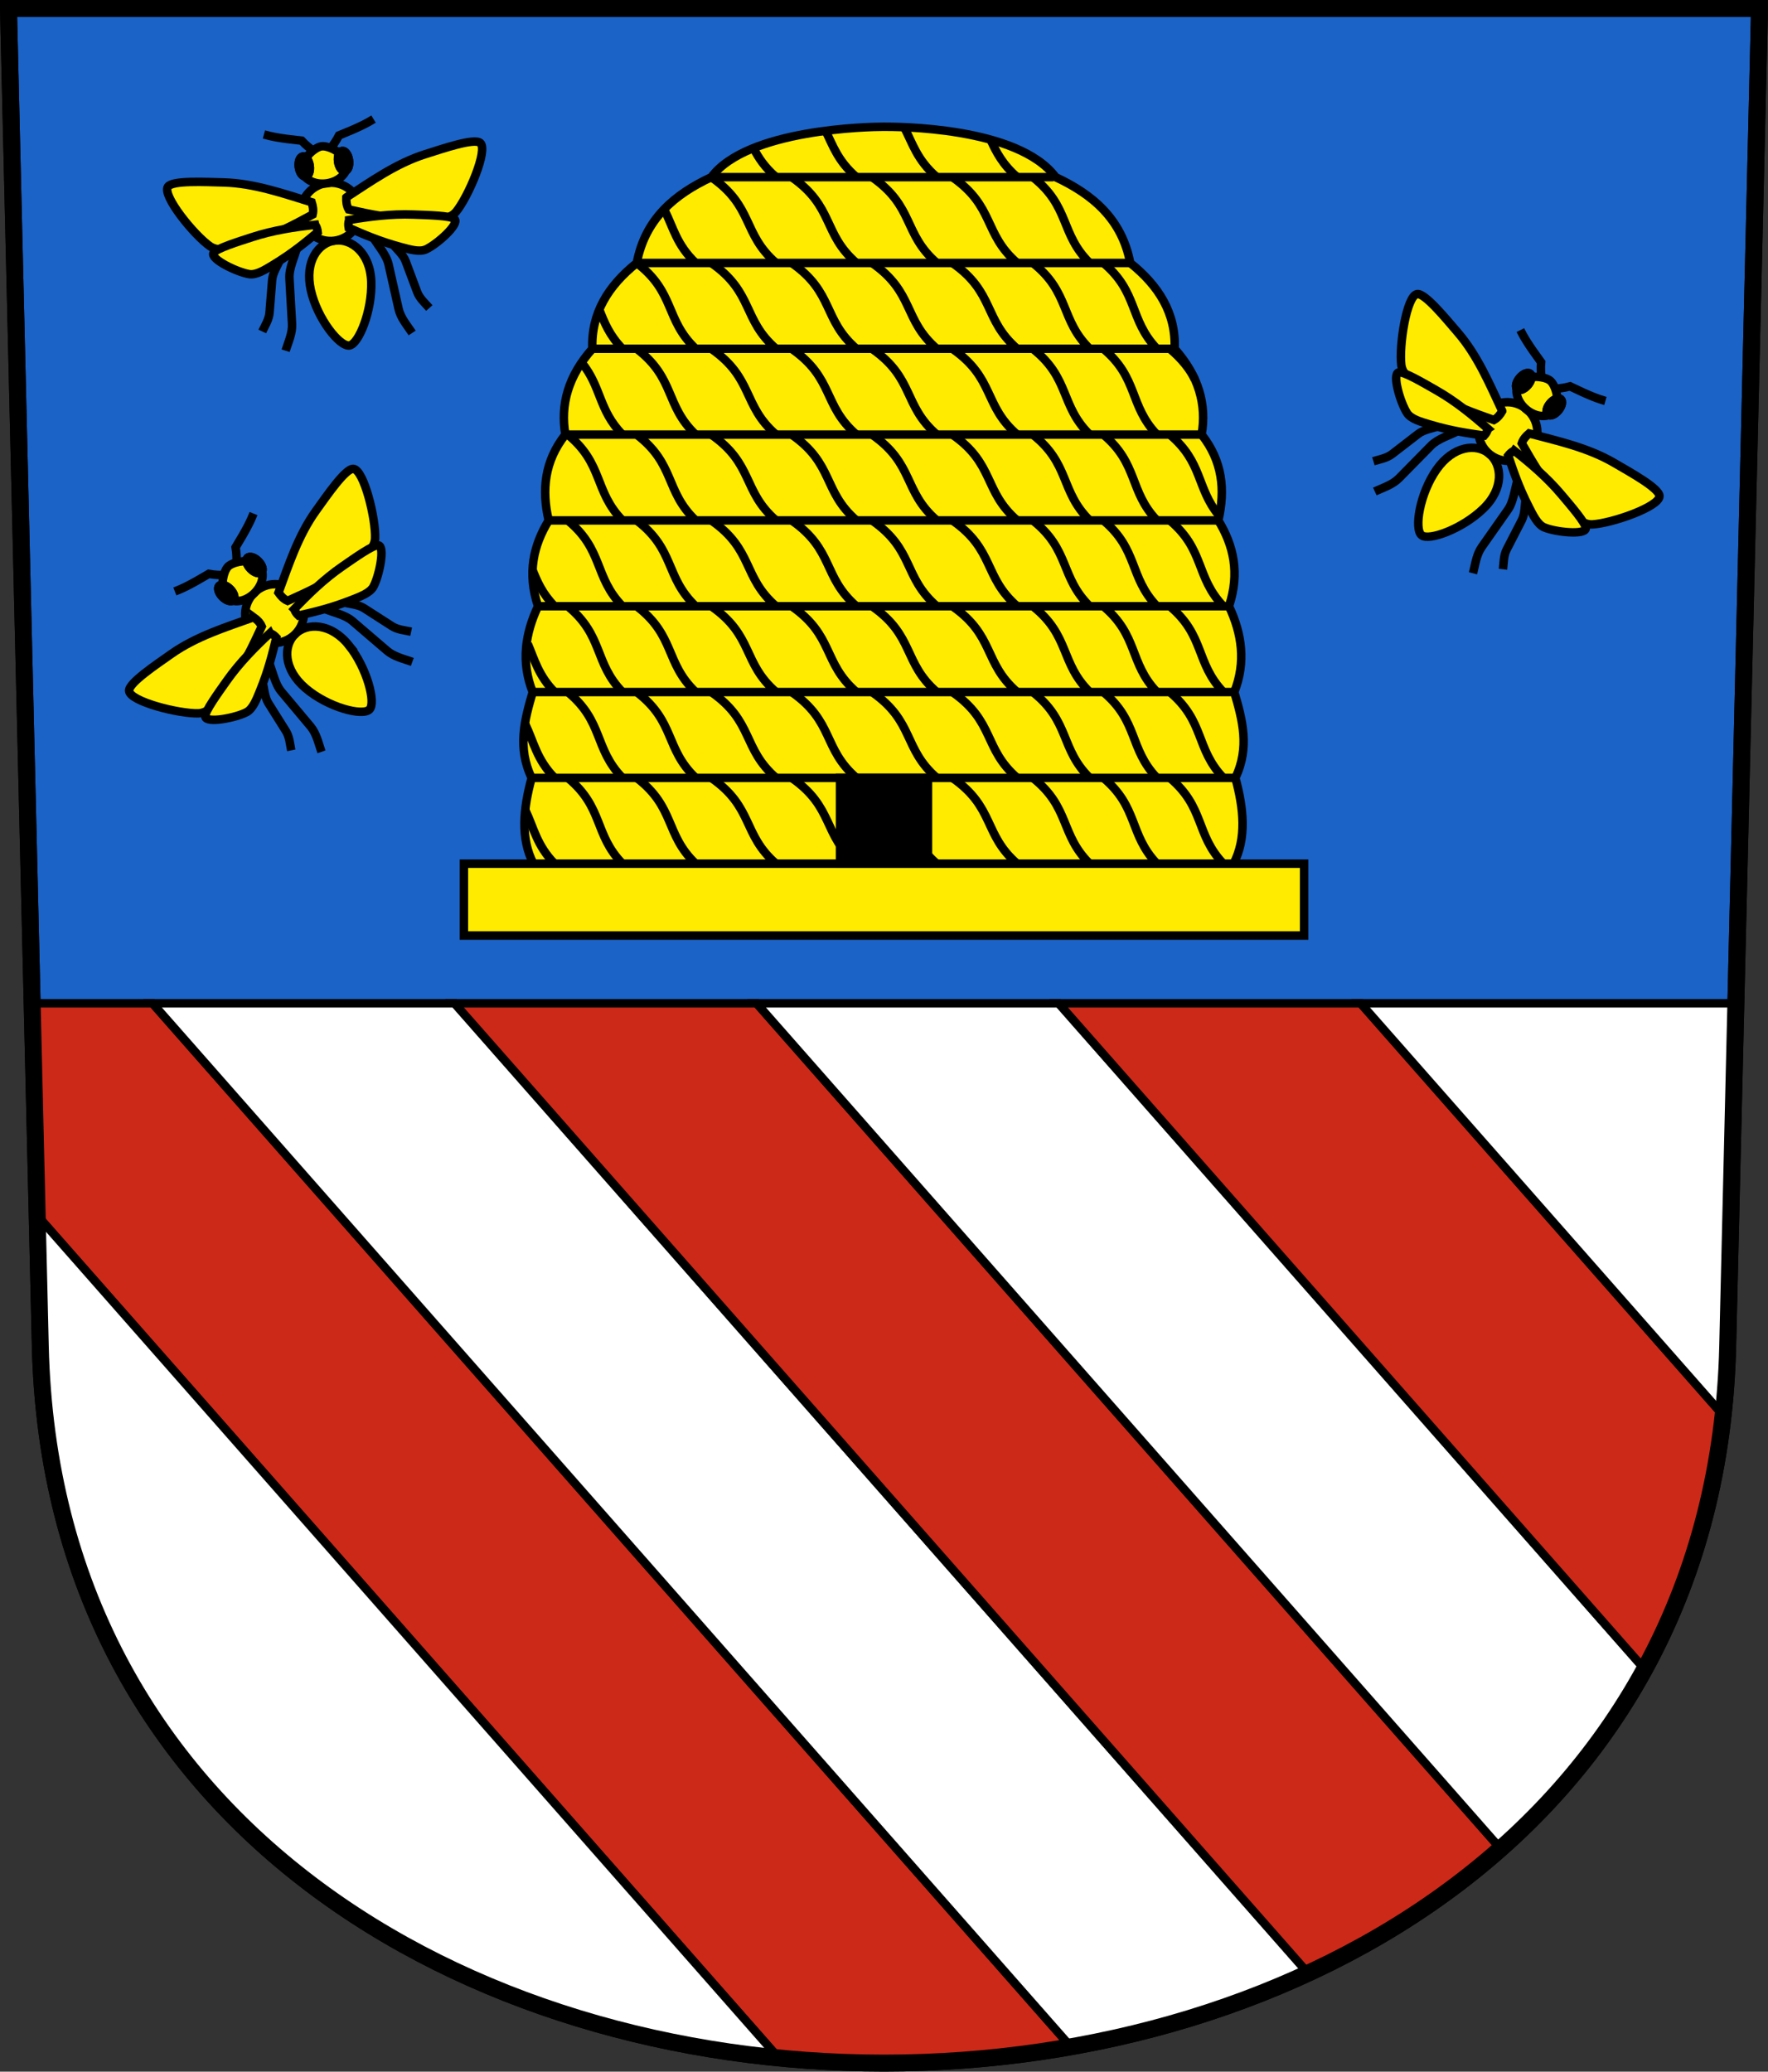 <?xml version="1.0" encoding="UTF-8" standalone="no"?>
<!-- Created with Inkscape (http://www.inkscape.org/) -->

<svg
   xmlns:dc="http://purl.org/dc/elements/1.1/"
   xmlns:cc="http://creativecommons.org/ns#"
   xmlns:rdf="http://www.w3.org/1999/02/22-rdf-syntax-ns#"
   xmlns:svg="http://www.w3.org/2000/svg"
   xmlns="http://www.w3.org/2000/svg"
   xmlns:sodipodi="http://sodipodi.sourceforge.net/DTD/sodipodi-0.dtd"
   xmlns:inkscape="http://www.inkscape.org/namespaces/inkscape"
   version="1.0"
   width="208.86"
   height="244.66"
   id="svg2780"
   inkscape:version="0.92.4 (5da689c313, 2019-01-14)"
   sodipodi:docname="Niederbüren-blazon.svg">
  <rect width="100%" height="100%" fill="#333333" stroke="none"/>
  <sodipodi:namedview
     pagecolor="#ffffff"
     bordercolor="#666666"
     borderopacity="1"
     objecttolerance="10"
     gridtolerance="10"
     guidetolerance="10"
     inkscape:pageopacity="0"
     inkscape:pageshadow="2"
     inkscape:window-width="1628"
     inkscape:window-height="1408"
     id="namedview25"
     showgrid="false"
     inkscape:zoom="2"
     inkscape:cx="6.8074485"
     inkscape:cy="114.67706"
     inkscape:window-x="1622"
     inkscape:window-y="0"
     inkscape:window-maximized="0"
     inkscape:current-layer="svg2780"
     inkscape:measure-start="104.255,149.787"
     inkscape:measure-end="104.255,126.383"
     showguides="true"
     inkscape:object-paths="true"
     inkscape:snap-intersection-paths="true"
     inkscape:snap-global="true"
     inkscape:snap-object-midpoints="true" />
  <defs
     id="defs2782" />
  <g
     id="g1504"
     transform="translate(-141.666,-0.417)">
    <path
       sodipodi:nodetypes="sssss"
       inkscape:connector-curvature="0"
       id="path1025-8"
       d="m 246.111,182.006 c -0.365,3.451 -2.501,7.106 -3.603,7.106 -1.165,0 -3.321,-3.649 -3.603,-7.106 -0.279,-3.422 1.613,-5.401 3.603,-5.401 1.99,0 3.961,2.013 3.603,5.401 z"
       style="opacity:1;fill:#feeb00;fill-opacity:1;stroke:#000000;stroke-width:1;stroke-miterlimit:4;stroke-dasharray:none;stroke-dashoffset:4.58;stroke-opacity:1" />
    <ellipse
       cx="242.509"
       cy="173.177"
       rx="3.507"
       ry="3.438"
       id="path1027-6"
       style="opacity:1;fill:#feeb00;fill-opacity:1;stroke:#000000;stroke-width:1;stroke-miterlimit:4;stroke-dasharray:none;stroke-dashoffset:4.58;stroke-opacity:1" />
    <path
       sodipodi:nodetypes="sssss"
       inkscape:connector-curvature="0"
       id="path1030-5"
       d="m 245.205,167.789 c 0,1.098 -1.207,1.989 -2.696,1.989 -1.489,1e-5 -2.696,-0.89 -2.696,-1.989 0,-1.098 1.801,-2.426 2.696,-2.426 0.911,0 2.696,1.328 2.696,2.426 z"
       style="opacity:1;fill:#feeb00;fill-opacity:1;stroke:#000000;stroke-width:1;stroke-miterlimit:4;stroke-dasharray:none;stroke-dashoffset:4.58;stroke-opacity:1" />
    <ellipse
       ry="1.194"
       rx="0.65"
       cy="167.435"
       cx="244.852"
       id="path1032-3"
       style="opacity:1;fill:none;fill-opacity:1;stroke:#000000;stroke-width:1;stroke-miterlimit:4;stroke-dasharray:none;stroke-dashoffset:4.58;stroke-opacity:1" />
    <ellipse
       transform="scale(-1,1)"
       ry="1.194"
       rx="0.65"
       cy="167.435"
       cx="-240.166"
       id="path1032-2-9"
       style="opacity:1;fill:none;fill-opacity:1;stroke:#000000;stroke-width:1;stroke-miterlimit:4;stroke-dasharray:none;stroke-dashoffset:4.58;stroke-opacity:1" />
    <path
       sodipodi:nodetypes="ccc"
       inkscape:connector-curvature="0"
       id="path1124-99"
       d="m 243.581,165.729 c 0.371,-0.405 0.721,-0.735 1.154,-1.354 2.621,-0.653 3.508,-0.995 4.312,-1.344"
       style="opacity:1;fill:none;fill-opacity:1;stroke:#000000;stroke-width:1;stroke-miterlimit:4;stroke-dasharray:none;stroke-dashoffset:4.58;stroke-opacity:1" />
    <path
       sodipodi:nodetypes="cssc"
       inkscape:connector-curvature="0"
       id="path1126-8"
       d="m 247.009,176.746 c 0.486,1.178 1.316,2.354 1.413,3.534 l 0.442,5.348 c 0.091,1.104 0.72,2.055 1.193,3.049"
       style="opacity:1;fill:none;fill-opacity:1;stroke:#000000;stroke-width:1;stroke-miterlimit:4;stroke-dasharray:none;stroke-dashoffset:4.58;stroke-opacity:1" />
    <path
       sodipodi:nodetypes="cssc"
       inkscape:connector-curvature="0"
       id="path1126-2-3"
       d="m 249.108,177.776 c 0.465,0.798 1.175,1.56 1.362,2.398 l 0.846,3.797 c 0.175,0.784 0.719,1.404 1.156,2.072"
       style="opacity:1;fill:none;fill-opacity:1;stroke:#000000;stroke-width:1;stroke-miterlimit:4;stroke-dasharray:none;stroke-dashoffset:4.58;stroke-opacity:1" />
    <ellipse
       transform="scale(-1,1)"
       ry="1.194"
       rx="0.65"
       cy="167.435"
       cx="-240.166"
       id="path1032-3-0"
       style="opacity:1;fill:#000000;fill-opacity:1;stroke:#000000;stroke-width:1;stroke-miterlimit:4;stroke-dasharray:none;stroke-dashoffset:4.58;stroke-opacity:1" />
    <ellipse
       ry="1.194"
       rx="0.65"
       cy="167.435"
       cx="244.852"
       id="path1032-2-9-9"
       style="opacity:1;fill:#000000;fill-opacity:1;stroke:#000000;stroke-width:1;stroke-miterlimit:4;stroke-dasharray:none;stroke-dashoffset:4.58;stroke-opacity:1" />
    <path
       sodipodi:nodetypes="ccc"
       inkscape:connector-curvature="0"
       id="path1124-99-4"
       d="m 241.437,165.729 c -0.371,-0.405 -0.721,-0.735 -1.154,-1.354 -2.621,-0.653 -3.508,-0.995 -4.312,-1.344"
       style="opacity:1;fill:none;fill-opacity:1;stroke:#000000;stroke-width:1;stroke-miterlimit:4;stroke-dasharray:none;stroke-dashoffset:4.58;stroke-opacity:1" />
    <path
       sodipodi:nodetypes="cssc"
       inkscape:connector-curvature="0"
       id="path1126-8-6"
       d="m 238.009,176.746 c -0.486,1.178 -1.316,2.354 -1.413,3.534 l -0.442,5.348 c -0.091,1.104 -0.72,2.055 -1.193,3.049"
       style="opacity:1;fill:none;fill-opacity:1;stroke:#000000;stroke-width:1;stroke-miterlimit:4;stroke-dasharray:none;stroke-dashoffset:4.58;stroke-opacity:1" />
    <path
       sodipodi:nodetypes="cssc"
       inkscape:connector-curvature="0"
       id="path1126-2-3-4"
       d="m 235.91,177.776 c -0.465,0.798 -1.175,1.56 -1.362,2.398 l -0.846,3.797 c -0.175,0.784 -0.719,1.404 -1.156,2.072"
       style="opacity:1;fill:none;fill-opacity:1;stroke:#000000;stroke-width:1;stroke-miterlimit:4;stroke-dasharray:none;stroke-dashoffset:4.58;stroke-opacity:1" />
    <path
       sodipodi:nodetypes="csscscc"
       inkscape:connector-curvature="0"
       id="path1053-9-0"
       d="m 240.443,171.744 c -3.112,-1.452 -6.393,-3.161 -9.934,-3.757 -2.223,-0.373 -6.013,-1.109 -6.63,-0.42 -0.84,0.939 2.276,6.113 3.965,7.668 0.982,0.868 2.57,0.574 4.007,0.354 3.674,-0.562 6.15,-1.529 8.509,-2.398 0.193,-0.5 0.162,-0.976 0.083,-1.447 z"
       style="opacity:1;fill:#feeb00;fill-opacity:1;stroke:#000000;stroke-width:1;stroke-miterlimit:4;stroke-dasharray:none;stroke-dashoffset:4.58;stroke-opacity:1" />
    <path
       sodipodi:nodetypes="csscscc"
       inkscape:connector-curvature="0"
       id="path1053-9"
       d="m 244.575,171.744 c 3.112,-1.452 6.393,-3.161 9.934,-3.757 2.223,-0.373 6.013,-1.109 6.63,-0.42 0.84,0.939 -2.276,6.113 -3.965,7.668 -0.982,0.868 -2.57,0.574 -4.007,0.354 -3.674,-0.562 -6.15,-1.529 -8.509,-2.398 -0.193,-0.5 -0.162,-0.976 -0.083,-1.447 z"
       style="opacity:1;fill:#feeb00;fill-opacity:1;stroke:#000000;stroke-width:1;stroke-miterlimit:4;stroke-dasharray:none;stroke-dashoffset:4.58;stroke-opacity:1" />
    <path
       sodipodi:nodetypes="csscscc"
       inkscape:connector-curvature="0"
       id="path1053-1-5"
       d="m 244.531,174.434 c 2.411,-0.066 4.997,-0.051 7.597,0.414 1.631,0.292 4.427,0.739 4.771,1.225 0.469,0.662 -2.451,2.63 -3.865,3.058 -0.816,0.231 -1.906,-0.265 -2.897,-0.689 -2.536,-1.085 -4.223,-2.152 -5.782,-3.108 -0.009,-0.3 0.021,-0.599 0.176,-0.899 z"
       style="opacity:1;fill:#feeb00;fill-opacity:1;stroke:#000000;stroke-width:1;stroke-miterlimit:4;stroke-dasharray:none;stroke-dashoffset:4.58;stroke-opacity:1" />
    <path
       sodipodi:nodetypes="csscscc"
       inkscape:connector-curvature="0"
       id="path1053-1-5-6"
       d="m 240.487,174.434 c -2.411,-0.066 -4.997,-0.051 -7.597,0.414 -1.631,0.292 -4.427,0.739 -4.771,1.225 -0.469,0.662 2.451,2.63 3.865,3.058 0.816,0.231 1.906,-0.265 2.897,-0.689 2.536,-1.085 4.223,-2.152 5.782,-3.108 0.009,-0.3 -0.021,-0.599 -0.176,-0.899 z"
       style="opacity:1;fill:#feeb00;fill-opacity:1;stroke:#000000;stroke-width:1;stroke-miterlimit:4;stroke-dasharray:none;stroke-dashoffset:4.58;stroke-opacity:1" />
  </g>
  <path
     inkscape:connector-curvature="0"
     style="fill:#1b63c6;fill-opacity:1;fill-rule:evenodd;stroke:#000000;stroke-width:2;stroke-linecap:butt;stroke-miterlimit:4;stroke-dashoffset:0;stroke-opacity:1"
     id="path4212"
     d="m 1,1 3.761,158.003 c 2.686,112.859 196.652,112.859 199.338,0 L 207.86,1 Z" />
  <path
     id="path3787-6"
     style="opacity:1;fill:#feeb00;fill-opacity:1;stroke:#000000;stroke-width:1;stroke-miterlimit:4;stroke-dasharray:none;stroke-dashoffset:4.58;stroke-opacity:1"
     d="m 63.014,102.001 c -1.545,-2.993 -1.206,-6.478 -0.21,-10.135 -1.724,-3.593 -0.827,-6.868 0.126,-10.135 -1.397,-3.543 -0.895,-6.892 0.629,-10.135 -1.306,-3.918 -0.539,-7.188 1.259,-10.135 -0.846,-3.604 -0.487,-7.027 1.972,-10.135 -0.609,-3.525 0.322,-6.915 3.189,-10.135 -0.165,-4.209 1.894,-7.453 5.245,-10.135 0.982,-5.184 4.434,-8.087 8.812,-10.135 4.211,-5.681 18.633,-5.951 20.335,-5.951 1.393,-1.8e-5 15.888,-0.049 20.335,5.951 4.377,2.048 7.83,4.951 8.812,10.135 3.351,2.682 5.41,5.926 5.245,10.135 2.867,3.22 3.798,6.61 3.189,10.135 2.459,3.108 2.818,6.531 1.972,10.135 1.798,2.947 2.565,6.217 1.259,10.135 1.525,3.243 2.026,6.592 0.629,10.135 0.953,3.267 1.85,6.542 0.126,10.135 0.996,3.657 1.336,7.142 -0.21,10.135 z"
     inkscape:connector-curvature="0"
     sodipodi:nodetypes="cccccccccccccccccccc" />
  <path
     style="opacity:1;fill:#cc2918;fill-opacity:1;stroke:#000000;stroke-width:1;stroke-miterlimit:4;stroke-dasharray:none;stroke-dashoffset:4.58;stroke-opacity:1"
     d="M 4.393,143.539 3.797,118.49 H 18.021 L 126.507,241.723 c -11.272,1.808 -22.715,2.612 -34.518,1.32 z"
     id="path3649"
     inkscape:connector-curvature="0"
     sodipodi:nodetypes="cccccc" />
  <path
     style="opacity:1;fill:#ffffff;fill-opacity:1;stroke:#000000;stroke-width:1;stroke-miterlimit:4;stroke-dasharray:none;stroke-dashoffset:4.58;stroke-opacity:1"
     d="M 18.021,118.49 126.507,241.723 c 9.769,-1.848 19.21,-4.501 28.029,-8.69 L 53.7,118.49 Z"
     id="path3651"
     inkscape:connector-curvature="0"
     sodipodi:nodetypes="ccccc" />
  <path
     style="opacity:1;fill:#cc2918;fill-opacity:1;stroke:#000000;stroke-width:1;stroke-miterlimit:4;stroke-dasharray:none;stroke-dashoffset:4.58;stroke-opacity:1"
     d="M 53.7,118.49 154.536,233.033 c 7.744,-3.853 15.433,-8.049 22.735,-14.704 L 89.38,118.49 Z"
     id="path3653"
     inkscape:connector-curvature="0"
     sodipodi:nodetypes="ccccc" />
  <path
     style="opacity:1;fill:#ffffff;fill-opacity:1;stroke:#000000;stroke-width:1;stroke-miterlimit:4;stroke-dasharray:none;stroke-dashoffset:4.58;stroke-opacity:1"
     d="m 89.38,118.49 87.892,99.839 c 6.923,-6.149 12.636,-13.186 17.015,-21.201 l -69.228,-78.638 z"
     id="path3655"
     inkscape:connector-curvature="0"
     sodipodi:nodetypes="ccccc" />
  <path
     style="opacity:1;fill:#cc2918;fill-opacity:1;stroke:#000000;stroke-width:1;stroke-miterlimit:4;stroke-dasharray:none;stroke-dashoffset:4.58;stroke-opacity:1"
     d="m 125.059,118.49 69.228,78.638 c 4.718,-9.503 8.458,-19.304 9.272,-29.997 l -42.82,-48.641 z"
     id="path3657"
     inkscape:connector-curvature="0"
     sodipodi:nodetypes="ccccc" />
  <path
     style="opacity:1;fill:#ffffff;fill-opacity:1;stroke:#000000;stroke-width:1;stroke-miterlimit:4;stroke-dasharray:none;stroke-dashoffset:4.58;stroke-opacity:1"
     d="m 160.739,118.49 42.82,48.641 1.505,-48.641 z"
     id="path3659"
     inkscape:connector-curvature="0" />
  <path
     style="opacity:1;fill:#ffffff;fill-opacity:1;stroke:#000000;stroke-width:1;stroke-miterlimit:4;stroke-dasharray:none;stroke-dashoffset:4.58;stroke-opacity:1"
     d="m 4.393,143.539 c -0.031,28.558 3.349,56.017 28.958,76.307 15.906,12.354 34.63,21.129 58.638,23.196 z"
     id="path3661"
     inkscape:connector-curvature="0"
     sodipodi:nodetypes="cccc" />
  <path
     id="path3663-7"
     style="opacity:1;fill:#feeb00;fill-opacity:1;stroke:#000000;stroke-width:1;stroke-miterlimit:4;stroke-dasharray:none;stroke-dashoffset:4.58;stroke-opacity:1"
     d="m 54.8,102.001 v 8.485 h 49.631 49.631 v -8.485 h -49.631 z"
     inkscape:connector-curvature="0"
     sodipodi:nodetypes="ccccccc" />
  <path
     style="opacity:1;fill:none;fill-opacity:1;stroke:#000000;stroke-width:1;stroke-miterlimit:4;stroke-dasharray:none;stroke-dashoffset:4.58;stroke-opacity:1"
     d="m 62.804,91.866 83.302,2e-6"
     id="path3789"
     inkscape:connector-curvature="0"
     sodipodi:nodetypes="cc" />
  <path
     style="opacity:1;fill:none;fill-opacity:1;stroke:#000000;stroke-width:1;stroke-miterlimit:4;stroke-dasharray:none;stroke-dashoffset:4.58;stroke-opacity:1"
     d="m 62.93,81.731 83.088,2e-6"
     id="path3791"
     inkscape:connector-curvature="0"
     sodipodi:nodetypes="cc" />
  <path
     style="opacity:1;fill:none;fill-opacity:1;stroke:#000000;stroke-width:1;stroke-miterlimit:4;stroke-dasharray:none;stroke-dashoffset:4.58;stroke-opacity:1"
     d="m 145.476,71.596 -82.28,0"
     id="path3793"
     inkscape:connector-curvature="0"
     sodipodi:nodetypes="cc" />
  <path
     style="opacity:1;fill:none;fill-opacity:1;stroke:#000000;stroke-width:1;stroke-miterlimit:4;stroke-dasharray:none;stroke-dashoffset:4.58;stroke-opacity:1"
     d="m 144.206,61.461 -79.17,0"
     id="path3795"
     inkscape:connector-curvature="0"
     sodipodi:nodetypes="cc" />
  <path
     style="opacity:1;fill:none;fill-opacity:1;stroke:#000000;stroke-width:1;stroke-miterlimit:4;stroke-dasharray:none;stroke-dashoffset:4.58;stroke-opacity:1"
     d="m 142.084,51.326 -75.294,-2e-6"
     id="path3797"
     inkscape:connector-curvature="0"
     sodipodi:nodetypes="cc" />
  <path
     style="opacity:1;fill:none;fill-opacity:1;stroke:#000000;stroke-width:1;stroke-miterlimit:4;stroke-dasharray:none;stroke-dashoffset:4.58;stroke-opacity:1"
     d="M 138.902,41.19 H 69.979"
     id="path3799"
     inkscape:connector-curvature="0"
     sodipodi:nodetypes="cc" />
  <path
     style="opacity:1;fill:none;fill-opacity:1;stroke:#000000;stroke-width:1;stroke-miterlimit:4;stroke-dasharray:none;stroke-dashoffset:4.58;stroke-opacity:1"
     d="m 133.511,31.055 -58.286,0"
     id="path3801"
     inkscape:connector-curvature="0"
     sodipodi:nodetypes="cc" />
  <path
     style="opacity:1;fill:none;fill-opacity:1;stroke:#000000;stroke-width:1;stroke-miterlimit:4;stroke-dasharray:none;stroke-dashoffset:4.58;stroke-opacity:1"
     d="M 124.451,20.92 H 84.037"
     id="path3803"
     inkscape:connector-curvature="0"
     sodipodi:nodetypes="cc" />
  <path
     style="opacity:1;fill:none;fill-opacity:1;stroke:#000000;stroke-width:1;stroke-miterlimit:4;stroke-dasharray:none;stroke-dashoffset:4.58;stroke-opacity:1"
     d="m 112.509,71.596 c 5.02,3.49 3.661,6.688 7.655,10.135"
     id="path3807"
     inkscape:connector-curvature="0"
     sodipodi:nodetypes="cc" />
  <path
     style="opacity:1;fill:none;fill-opacity:1;stroke:#000000;stroke-width:1;stroke-miterlimit:4;stroke-dasharray:none;stroke-dashoffset:4.58;stroke-opacity:1"
     d="m 122.012,71.596 c 4.406,3.49 3.213,6.688 6.718,10.135"
     id="path3807-8"
     inkscape:connector-curvature="0"
     sodipodi:nodetypes="cc" />
  <path
     style="opacity:1;fill:none;fill-opacity:1;stroke:#000000;stroke-width:1;stroke-miterlimit:4;stroke-dasharray:none;stroke-dashoffset:4.58;stroke-opacity:1"
     d="m 130.347,71.596 c 4.149,3.49 3.026,6.688 6.327,10.135"
     id="path3807-2"
     inkscape:connector-curvature="0"
     sodipodi:nodetypes="cc" />
  <path
     style="opacity:1;fill:none;fill-opacity:1;stroke:#000000;stroke-width:1;stroke-miterlimit:4;stroke-dasharray:none;stroke-dashoffset:4.58;stroke-opacity:1"
     d="m 103.015,71.596 c 5.02,3.49 3.661,6.688 7.655,10.135"
     id="path3807-0"
     inkscape:connector-curvature="0"
     sodipodi:nodetypes="cc" />
  <path
     style="opacity:1;fill:none;fill-opacity:1;stroke:#000000;stroke-width:1;stroke-miterlimit:4;stroke-dasharray:none;stroke-dashoffset:4.58;stroke-opacity:1"
     d="m 138.194,71.596 c 4.149,3.49 3.026,6.688 6.327,10.135"
     id="path3807-3"
     inkscape:connector-curvature="0"
     sodipodi:nodetypes="cc" />
  <path
     style="opacity:1;fill:none;fill-opacity:1;stroke:#000000;stroke-width:1;stroke-miterlimit:4;stroke-dasharray:none;stroke-dashoffset:4.58;stroke-opacity:1"
     d="m 93.52,71.596 c 5.02,3.49 3.661,6.688 7.655,10.135"
     id="path3807-7"
     inkscape:connector-curvature="0"
     sodipodi:nodetypes="cc" />
  <path
     style="opacity:1;fill:none;fill-opacity:1;stroke:#000000;stroke-width:1;stroke-miterlimit:4;stroke-dasharray:none;stroke-dashoffset:4.58;stroke-opacity:1"
     d="m 75.213,71.596 c 4.571,3.49 3.334,6.688 6.971,10.135"
     id="path3807-89"
     inkscape:connector-curvature="0"
     sodipodi:nodetypes="cc" />
  <path
     style="opacity:1;fill:none;fill-opacity:1;stroke:#000000;stroke-width:1;stroke-miterlimit:4;stroke-dasharray:none;stroke-dashoffset:4.58;stroke-opacity:1"
     d="m 84.025,71.596 c 5.02,3.49 3.661,6.688 7.655,10.135"
     id="path3807-86"
     inkscape:connector-curvature="0"
     sodipodi:nodetypes="cc" />
  <path
     style="opacity:1;fill:none;fill-opacity:1;stroke:#000000;stroke-width:1;stroke-miterlimit:4;stroke-dasharray:none;stroke-dashoffset:4.58;stroke-opacity:1"
     d="m 62.35,76.05 c 0.801,1.879 1.268,3.74 3.167,5.681"
     id="path3807-37"
     inkscape:connector-curvature="0"
     sodipodi:nodetypes="cc" />
  <path
     style="opacity:1;fill:none;fill-opacity:1;stroke:#000000;stroke-width:1;stroke-miterlimit:4;stroke-dasharray:none;stroke-dashoffset:4.58;stroke-opacity:1"
     d="m 67.071,71.596 c 4.241,3.49 3.093,6.688 6.467,10.135"
     id="path3807-5"
     inkscape:connector-curvature="0"
     sodipodi:nodetypes="cc" />
  <path
     style="opacity:1;fill:none;fill-opacity:1;stroke:#000000;stroke-width:1;stroke-miterlimit:4;stroke-dasharray:none;stroke-dashoffset:4.58;stroke-opacity:1"
     d="m 112.509,81.731 c 5.02,3.49 3.661,6.688 7.655,10.135"
     id="path3807-6"
     inkscape:connector-curvature="0"
     sodipodi:nodetypes="cc" />
  <path
     style="opacity:1;fill:none;fill-opacity:1;stroke:#000000;stroke-width:1;stroke-miterlimit:4;stroke-dasharray:none;stroke-dashoffset:4.58;stroke-opacity:1"
     d="m 122.012,81.731 c 4.406,3.49 3.213,6.688 6.718,10.135"
     id="path3807-8-2"
     inkscape:connector-curvature="0"
     sodipodi:nodetypes="cc" />
  <path
     style="opacity:1;fill:none;fill-opacity:1;stroke:#000000;stroke-width:1;stroke-miterlimit:4;stroke-dasharray:none;stroke-dashoffset:4.58;stroke-opacity:1"
     d="m 130.347,81.731 c 4.149,3.49 3.026,6.688 6.327,10.135"
     id="path3807-2-1"
     inkscape:connector-curvature="0"
     sodipodi:nodetypes="cc" />
  <path
     style="opacity:1;fill:none;fill-opacity:1;stroke:#000000;stroke-width:1;stroke-miterlimit:4;stroke-dasharray:none;stroke-dashoffset:4.58;stroke-opacity:1"
     d="m 103.015,81.731 c 5.02,3.49 3.661,6.688 7.655,10.135"
     id="path3807-0-8"
     inkscape:connector-curvature="0"
     sodipodi:nodetypes="cc" />
  <path
     style="opacity:1;fill:none;fill-opacity:1;stroke:#000000;stroke-width:1;stroke-miterlimit:4;stroke-dasharray:none;stroke-dashoffset:4.58;stroke-opacity:1"
     d="m 138.194,81.731 c 4.149,3.49 3.026,6.688 6.327,10.135"
     id="path3807-3-8"
     inkscape:connector-curvature="0"
     sodipodi:nodetypes="cc" />
  <path
     style="opacity:1;fill:none;fill-opacity:1;stroke:#000000;stroke-width:1;stroke-miterlimit:4;stroke-dasharray:none;stroke-dashoffset:4.58;stroke-opacity:1"
     d="m 93.52,81.731 c 5.02,3.49 3.661,6.688 7.655,10.135"
     id="path3807-7-2"
     inkscape:connector-curvature="0"
     sodipodi:nodetypes="cc" />
  <path
     style="opacity:1;fill:none;fill-opacity:1;stroke:#000000;stroke-width:1;stroke-miterlimit:4;stroke-dasharray:none;stroke-dashoffset:4.58;stroke-opacity:1"
     d="m 75.213,81.731 c 4.571,3.49 3.334,6.688 6.971,10.135"
     id="path3807-89-8"
     inkscape:connector-curvature="0"
     sodipodi:nodetypes="cc" />
  <path
     style="opacity:1;fill:none;fill-opacity:1;stroke:#000000;stroke-width:1;stroke-miterlimit:4;stroke-dasharray:none;stroke-dashoffset:4.58;stroke-opacity:1"
     d="m 84.025,81.731 c 5.02,3.49 3.661,6.688 7.655,10.135"
     id="path3807-86-5"
     inkscape:connector-curvature="0"
     sodipodi:nodetypes="cc" />
  <path
     style="opacity:1;fill:none;fill-opacity:1;stroke:#000000;stroke-width:1;stroke-miterlimit:4;stroke-dasharray:none;stroke-dashoffset:4.58;stroke-opacity:1"
     d="m 62.058,85.537 c 1.005,2.101 1.342,4.165 3.459,6.329"
     id="path3807-37-1"
     inkscape:connector-curvature="0"
     sodipodi:nodetypes="cc" />
  <path
     style="opacity:1;fill:none;fill-opacity:1;stroke:#000000;stroke-width:1;stroke-miterlimit:4;stroke-dasharray:none;stroke-dashoffset:4.58;stroke-opacity:1"
     d="m 67.071,81.731 c 4.241,3.49 3.093,6.688 6.467,10.135"
     id="path3807-5-5"
     inkscape:connector-curvature="0"
     sodipodi:nodetypes="cc" />
  <path
     style="opacity:1;fill:none;fill-opacity:1;stroke:#000000;stroke-width:1;stroke-miterlimit:4;stroke-dasharray:none;stroke-dashoffset:4.58;stroke-opacity:1"
     d="m 112.509,61.461 c 5.02,3.49 3.661,6.688 7.655,10.135"
     id="path3807-9"
     inkscape:connector-curvature="0"
     sodipodi:nodetypes="cc" />
  <path
     style="opacity:1;fill:none;fill-opacity:1;stroke:#000000;stroke-width:1;stroke-miterlimit:4;stroke-dasharray:none;stroke-dashoffset:4.58;stroke-opacity:1"
     d="m 122.012,61.461 c 4.406,3.49 3.213,6.688 6.718,10.135"
     id="path3807-8-0"
     inkscape:connector-curvature="0"
     sodipodi:nodetypes="cc" />
  <path
     style="opacity:1;fill:none;fill-opacity:1;stroke:#000000;stroke-width:1;stroke-miterlimit:4;stroke-dasharray:none;stroke-dashoffset:4.58;stroke-opacity:1"
     d="m 130.347,61.461 c 4.149,3.49 3.026,6.688 6.327,10.135"
     id="path3807-2-3"
     inkscape:connector-curvature="0"
     sodipodi:nodetypes="cc" />
  <path
     style="opacity:1;fill:none;fill-opacity:1;stroke:#000000;stroke-width:1;stroke-miterlimit:4;stroke-dasharray:none;stroke-dashoffset:4.58;stroke-opacity:1"
     d="m 103.015,61.461 c 5.02,3.49 3.661,6.688 7.655,10.135"
     id="path3807-0-2"
     inkscape:connector-curvature="0"
     sodipodi:nodetypes="cc" />
  <path
     style="opacity:1;fill:none;fill-opacity:1;stroke:#000000;stroke-width:1;stroke-miterlimit:4;stroke-dasharray:none;stroke-dashoffset:4.58;stroke-opacity:1"
     d="m 138.194,61.461 c 4.149,3.49 3.026,6.688 6.327,10.135"
     id="path3807-3-3"
     inkscape:connector-curvature="0"
     sodipodi:nodetypes="cc" />
  <path
     style="opacity:1;fill:none;fill-opacity:1;stroke:#000000;stroke-width:1;stroke-miterlimit:4;stroke-dasharray:none;stroke-dashoffset:4.58;stroke-opacity:1"
     d="m 93.52,61.461 c 5.02,3.49 3.661,6.688 7.655,10.135"
     id="path3807-7-1"
     inkscape:connector-curvature="0"
     sodipodi:nodetypes="cc" />
  <path
     style="opacity:1;fill:none;fill-opacity:1;stroke:#000000;stroke-width:1;stroke-miterlimit:4;stroke-dasharray:none;stroke-dashoffset:4.58;stroke-opacity:1"
     d="m 75.213,61.461 c 4.571,3.49 3.334,6.688 6.971,10.135"
     id="path3807-89-83"
     inkscape:connector-curvature="0"
     sodipodi:nodetypes="cc" />
  <path
     style="opacity:1;fill:none;fill-opacity:1;stroke:#000000;stroke-width:1;stroke-miterlimit:4;stroke-dasharray:none;stroke-dashoffset:4.58;stroke-opacity:1"
     d="m 84.025,61.461 c 5.02,3.49 3.661,6.688 7.655,10.135"
     id="path3807-86-7"
     inkscape:connector-curvature="0"
     sodipodi:nodetypes="cc" />
  <path
     style="opacity:1;fill:none;fill-opacity:1;stroke:#000000;stroke-width:1;stroke-miterlimit:4;stroke-dasharray:none;stroke-dashoffset:4.58;stroke-opacity:1"
     d="m 62.876,67.222 c 0.569,1.44 1.183,2.884 2.641,4.374"
     id="path3807-37-2"
     inkscape:connector-curvature="0"
     sodipodi:nodetypes="cc" />
  <path
     style="opacity:1;fill:none;fill-opacity:1;stroke:#000000;stroke-width:1;stroke-miterlimit:4;stroke-dasharray:none;stroke-dashoffset:4.58;stroke-opacity:1"
     d="m 67.071,61.461 c 4.241,3.49 3.093,6.688 6.467,10.135"
     id="path3807-5-7"
     inkscape:connector-curvature="0"
     sodipodi:nodetypes="cc" />
  <path
     style="opacity:1;fill:none;fill-opacity:1;stroke:#000000;stroke-width:1;stroke-miterlimit:4;stroke-dasharray:none;stroke-dashoffset:4.58;stroke-opacity:1"
     d="m 112.509,51.326 c 5.02,3.49 3.661,6.688 7.655,10.135"
     id="path3807-29"
     inkscape:connector-curvature="0"
     sodipodi:nodetypes="cc" />
  <path
     style="opacity:1;fill:none;fill-opacity:1;stroke:#000000;stroke-width:1;stroke-miterlimit:4;stroke-dasharray:none;stroke-dashoffset:4.58;stroke-opacity:1"
     d="m 122.012,51.326 c 4.406,3.49 3.213,6.688 6.718,10.135"
     id="path3807-8-9"
     inkscape:connector-curvature="0"
     sodipodi:nodetypes="cc" />
  <path
     style="opacity:1;fill:none;fill-opacity:1;stroke:#000000;stroke-width:1;stroke-miterlimit:4;stroke-dasharray:none;stroke-dashoffset:4.58;stroke-opacity:1"
     d="m 130.347,51.326 c 4.149,3.49 3.026,6.688 6.327,10.135"
     id="path3807-2-5"
     inkscape:connector-curvature="0"
     sodipodi:nodetypes="cc" />
  <path
     style="opacity:1;fill:none;fill-opacity:1;stroke:#000000;stroke-width:1;stroke-miterlimit:4;stroke-dasharray:none;stroke-dashoffset:4.58;stroke-opacity:1"
     d="m 103.015,51.326 c 5.02,3.49 3.661,6.688 7.655,10.135"
     id="path3807-0-0"
     inkscape:connector-curvature="0"
     sodipodi:nodetypes="cc" />
  <path
     style="opacity:1;fill:none;fill-opacity:1;stroke:#000000;stroke-width:1;stroke-miterlimit:4;stroke-dasharray:none;stroke-dashoffset:4.58;stroke-opacity:1"
     d="m 138.194,51.326 c 3.892,3.274 3.145,6.291 5.762,9.498"
     id="path3807-3-4"
     inkscape:connector-curvature="0"
     sodipodi:nodetypes="cc" />
  <path
     style="opacity:1;fill:none;fill-opacity:1;stroke:#000000;stroke-width:1;stroke-miterlimit:4;stroke-dasharray:none;stroke-dashoffset:4.58;stroke-opacity:1"
     d="m 93.52,51.326 c 5.02,3.49 3.661,6.688 7.655,10.135"
     id="path3807-7-8"
     inkscape:connector-curvature="0"
     sodipodi:nodetypes="cc" />
  <path
     style="opacity:1;fill:none;fill-opacity:1;stroke:#000000;stroke-width:1;stroke-miterlimit:4;stroke-dasharray:none;stroke-dashoffset:4.58;stroke-opacity:1"
     d="m 75.213,51.326 c 4.571,3.49 3.334,6.688 6.971,10.135"
     id="path3807-89-4"
     inkscape:connector-curvature="0"
     sodipodi:nodetypes="cc" />
  <path
     style="opacity:1;fill:none;fill-opacity:1;stroke:#000000;stroke-width:1;stroke-miterlimit:4;stroke-dasharray:none;stroke-dashoffset:4.58;stroke-opacity:1"
     d="m 84.025,51.326 c 5.02,3.49 3.661,6.688 7.655,10.135"
     id="path3807-86-0"
     inkscape:connector-curvature="0"
     sodipodi:nodetypes="cc" />
  <path
     style="opacity:1;fill:none;fill-opacity:1;stroke:#000000;stroke-width:1;stroke-miterlimit:4;stroke-dasharray:none;stroke-dashoffset:4.58;stroke-opacity:1"
     d="m 67.071,51.326 c 4.241,3.49 3.093,6.688 6.467,10.135"
     id="path3807-5-1"
     inkscape:connector-curvature="0"
     sodipodi:nodetypes="cc" />
  <path
     style="opacity:1;fill:none;fill-opacity:1;stroke:#000000;stroke-width:1;stroke-miterlimit:4;stroke-dasharray:none;stroke-dashoffset:4.58;stroke-opacity:1"
     d="m 112.509,41.19 c 5.02,3.49 3.661,6.688 7.655,10.135"
     id="path3807-1"
     inkscape:connector-curvature="0"
     sodipodi:nodetypes="cc" />
  <path
     style="opacity:1;fill:none;fill-opacity:1;stroke:#000000;stroke-width:1;stroke-miterlimit:4;stroke-dasharray:none;stroke-dashoffset:4.58;stroke-opacity:1"
     d="m 122.012,41.19 c 4.406,3.49 3.213,6.688 6.718,10.135"
     id="path3807-8-7"
     inkscape:connector-curvature="0"
     sodipodi:nodetypes="cc" />
  <path
     style="opacity:1;fill:none;fill-opacity:1;stroke:#000000;stroke-width:1;stroke-miterlimit:4;stroke-dasharray:none;stroke-dashoffset:4.58;stroke-opacity:1"
     d="m 130.347,41.19 c 4.149,3.49 3.026,6.688 6.327,10.135"
     id="path3807-2-52"
     inkscape:connector-curvature="0"
     sodipodi:nodetypes="cc" />
  <path
     style="opacity:1;fill:none;fill-opacity:1;stroke:#000000;stroke-width:1;stroke-miterlimit:4;stroke-dasharray:none;stroke-dashoffset:4.58;stroke-opacity:1"
     d="m 103.015,41.19 c 5.02,3.49 3.661,6.688 7.655,10.135"
     id="path3807-0-4"
     inkscape:connector-curvature="0"
     sodipodi:nodetypes="cc" />
  <path
     style="opacity:1;fill:none;fill-opacity:1;stroke:#000000;stroke-width:1;stroke-miterlimit:4;stroke-dasharray:none;stroke-dashoffset:4.58;stroke-opacity:1"
     d="m 138.194,41.19 c 1.452,1.221 2.391,2.451 2.967,3.624"
     id="path3807-3-1"
     inkscape:connector-curvature="0"
     sodipodi:nodetypes="cc" />
  <path
     style="opacity:1;fill:none;fill-opacity:1;stroke:#000000;stroke-width:1;stroke-miterlimit:4;stroke-dasharray:none;stroke-dashoffset:4.58;stroke-opacity:1"
     d="m 93.52,41.19 c 5.02,3.49 3.661,6.688 7.655,10.135"
     id="path3807-7-3"
     inkscape:connector-curvature="0"
     sodipodi:nodetypes="cc" />
  <path
     style="opacity:1;fill:none;fill-opacity:1;stroke:#000000;stroke-width:1;stroke-miterlimit:4;stroke-dasharray:none;stroke-dashoffset:4.58;stroke-opacity:1"
     d="m 75.213,41.19 c 4.571,3.49 3.334,6.688 6.971,10.135"
     id="path3807-89-7"
     inkscape:connector-curvature="0"
     sodipodi:nodetypes="cc" />
  <path
     style="opacity:1;fill:none;fill-opacity:1;stroke:#000000;stroke-width:1;stroke-miterlimit:4;stroke-dasharray:none;stroke-dashoffset:4.58;stroke-opacity:1"
     d="m 84.025,41.19 c 5.02,3.49 3.661,6.688 7.655,10.135"
     id="path3807-86-4"
     inkscape:connector-curvature="0"
     sodipodi:nodetypes="cc" />
  <path
     style="opacity:1;fill:none;fill-opacity:1;stroke:#000000;stroke-width:1;stroke-miterlimit:4;stroke-dasharray:none;stroke-dashoffset:4.58;stroke-opacity:1"
     d="m 68.735,42.848 c 2.324,2.864 1.969,5.582 4.802,8.478"
     id="path3807-5-8"
     inkscape:connector-curvature="0"
     sodipodi:nodetypes="cc" />
  <path
     style="opacity:1;fill:none;fill-opacity:1;stroke:#000000;stroke-width:1;stroke-miterlimit:4;stroke-dasharray:none;stroke-dashoffset:4.58;stroke-opacity:1"
     d="m 112.509,31.055 c 5.02,3.49 3.661,6.688 7.655,10.135"
     id="path3807-53"
     inkscape:connector-curvature="0"
     sodipodi:nodetypes="cc" />
  <path
     style="opacity:1;fill:none;fill-opacity:1;stroke:#000000;stroke-width:1;stroke-miterlimit:4;stroke-dasharray:none;stroke-dashoffset:4.58;stroke-opacity:1"
     d="m 122.012,31.055 c 4.406,3.49 3.213,6.688 6.718,10.135"
     id="path3807-8-6"
     inkscape:connector-curvature="0"
     sodipodi:nodetypes="cc" />
  <path
     style="opacity:1;fill:none;fill-opacity:1;stroke:#000000;stroke-width:1;stroke-miterlimit:4;stroke-dasharray:none;stroke-dashoffset:4.58;stroke-opacity:1"
     d="m 130.347,31.055 c 4.149,3.49 3.026,6.688 6.327,10.135"
     id="path3807-2-4"
     inkscape:connector-curvature="0"
     sodipodi:nodetypes="cc" />
  <path
     style="opacity:1;fill:none;fill-opacity:1;stroke:#000000;stroke-width:1;stroke-miterlimit:4;stroke-dasharray:none;stroke-dashoffset:4.58;stroke-opacity:1"
     d="m 103.015,31.055 c 5.02,3.49 3.661,6.688 7.655,10.135"
     id="path3807-0-1"
     inkscape:connector-curvature="0"
     sodipodi:nodetypes="cc" />
  <path
     style="opacity:1;fill:none;fill-opacity:1;stroke:#000000;stroke-width:1;stroke-miterlimit:4;stroke-dasharray:none;stroke-dashoffset:4.58;stroke-opacity:1"
     d="m 93.52,31.055 c 5.02,3.49 3.661,6.688 7.655,10.135"
     id="path3807-7-6"
     inkscape:connector-curvature="0"
     sodipodi:nodetypes="cc" />
  <path
     style="opacity:1;fill:none;fill-opacity:1;stroke:#000000;stroke-width:1;stroke-miterlimit:4;stroke-dasharray:none;stroke-dashoffset:4.58;stroke-opacity:1"
     d="m 75.213,31.055 c 4.571,3.49 3.334,6.688 6.971,10.135"
     id="path3807-89-0"
     inkscape:connector-curvature="0"
     sodipodi:nodetypes="cc" />
  <path
     style="opacity:1;fill:none;fill-opacity:1;stroke:#000000;stroke-width:1;stroke-miterlimit:4;stroke-dasharray:none;stroke-dashoffset:4.58;stroke-opacity:1"
     d="m 84.025,31.055 c 5.02,3.49 3.661,6.688 7.655,10.135"
     id="path3807-86-1"
     inkscape:connector-curvature="0"
     sodipodi:nodetypes="cc" />
  <path
     style="opacity:1;fill:none;fill-opacity:1;stroke:#000000;stroke-width:1;stroke-miterlimit:4;stroke-dasharray:none;stroke-dashoffset:4.58;stroke-opacity:1"
     d="m 70.808,36.592 c 0.596,1.515 1.195,3.031 2.729,4.598"
     id="path3807-5-50"
     inkscape:connector-curvature="0"
     sodipodi:nodetypes="cc" />
  <path
     style="opacity:1;fill:none;fill-opacity:1;stroke:#000000;stroke-width:1;stroke-miterlimit:4;stroke-dasharray:none;stroke-dashoffset:4.58;stroke-opacity:1"
     d="m 112.509,91.866 c 5.02,3.49 3.661,6.688 7.655,10.135"
     id="path3807-73"
     inkscape:connector-curvature="0"
     sodipodi:nodetypes="cc" />
  <path
     style="opacity:1;fill:none;fill-opacity:1;stroke:#000000;stroke-width:1;stroke-miterlimit:4;stroke-dasharray:none;stroke-dashoffset:4.58;stroke-opacity:1"
     d="m 122.012,91.866 c 4.406,3.49 3.213,6.688 6.718,10.135"
     id="path3807-8-8"
     inkscape:connector-curvature="0"
     sodipodi:nodetypes="cc" />
  <path
     style="opacity:1;fill:none;fill-opacity:1;stroke:#000000;stroke-width:1;stroke-miterlimit:4;stroke-dasharray:none;stroke-dashoffset:4.58;stroke-opacity:1"
     d="m 130.347,91.866 c 4.149,3.49 3.026,6.688 6.327,10.135"
     id="path3807-2-7"
     inkscape:connector-curvature="0"
     sodipodi:nodetypes="cc" />
  <path
     style="opacity:1;fill:none;fill-opacity:1;stroke:#000000;stroke-width:1;stroke-miterlimit:4;stroke-dasharray:none;stroke-dashoffset:4.58;stroke-opacity:1"
     d="m 103.015,91.866 c 5.02,3.49 3.661,6.688 7.655,10.135"
     id="path3807-0-7"
     inkscape:connector-curvature="0"
     sodipodi:nodetypes="cc" />
  <path
     style="opacity:1;fill:none;fill-opacity:1;stroke:#000000;stroke-width:1;stroke-miterlimit:4;stroke-dasharray:none;stroke-dashoffset:4.58;stroke-opacity:1"
     d="m 138.194,91.866 c 4.149,3.49 3.026,6.688 6.327,10.135"
     id="path3807-3-95"
     inkscape:connector-curvature="0"
     sodipodi:nodetypes="cc" />
  <path
     style="opacity:1;fill:none;fill-opacity:1;stroke:#000000;stroke-width:1;stroke-miterlimit:4;stroke-dasharray:none;stroke-dashoffset:4.58;stroke-opacity:1"
     d="m 93.52,91.866 c 5.02,3.49 3.661,6.688 7.655,10.135"
     id="path3807-7-38"
     inkscape:connector-curvature="0"
     sodipodi:nodetypes="cc" />
  <path
     style="opacity:1;fill:none;fill-opacity:1;stroke:#000000;stroke-width:1;stroke-miterlimit:4;stroke-dasharray:none;stroke-dashoffset:4.58;stroke-opacity:1"
     d="m 75.213,91.866 c 4.571,3.49 3.334,6.688 6.971,10.135"
     id="path3807-89-81"
     inkscape:connector-curvature="0"
     sodipodi:nodetypes="cc" />
  <path
     style="opacity:1;fill:none;fill-opacity:1;stroke:#000000;stroke-width:1;stroke-miterlimit:4;stroke-dasharray:none;stroke-dashoffset:4.58;stroke-opacity:1"
     d="m 84.025,91.866 c 5.02,3.49 3.661,6.688 7.655,10.135"
     id="path3807-86-48"
     inkscape:connector-curvature="0"
     sodipodi:nodetypes="cc" />
  <path
     style="opacity:1;fill:none;fill-opacity:1;stroke:#000000;stroke-width:1;stroke-miterlimit:4;stroke-dasharray:none;stroke-dashoffset:4.58;stroke-opacity:1"
     d="m 62.061,95.679 c 1.003,2.098 1.341,4.161 3.456,6.323"
     id="path3807-37-0"
     inkscape:connector-curvature="0"
     sodipodi:nodetypes="cc" />
  <path
     style="opacity:1;fill:none;fill-opacity:1;stroke:#000000;stroke-width:1;stroke-miterlimit:4;stroke-dasharray:none;stroke-dashoffset:4.58;stroke-opacity:1"
     d="m 67.071,91.866 c 4.241,3.49 3.093,6.688 6.467,10.135"
     id="path3807-5-3"
     inkscape:connector-curvature="0"
     sodipodi:nodetypes="cc" />
  <path
     style="opacity:1;fill:none;fill-opacity:1;stroke:#000000;stroke-width:1;stroke-miterlimit:4;stroke-dasharray:none;stroke-dashoffset:4.58;stroke-opacity:1"
     d="m 112.509,20.92 c 5.02,3.49 3.661,6.688 7.655,10.135"
     id="path3807-99"
     inkscape:connector-curvature="0"
     sodipodi:nodetypes="cc" />
  <path
     style="opacity:1;fill:none;fill-opacity:1;stroke:#000000;stroke-width:1;stroke-miterlimit:4;stroke-dasharray:none;stroke-dashoffset:4.58;stroke-opacity:1"
     d="m 122.012,20.92 c 4.406,3.49 3.213,6.688 6.718,10.135"
     id="path3807-8-89"
     inkscape:connector-curvature="0"
     sodipodi:nodetypes="cc" />
  <path
     style="opacity:1;fill:none;fill-opacity:1;stroke:#000000;stroke-width:1;stroke-miterlimit:4;stroke-dasharray:none;stroke-dashoffset:4.58;stroke-opacity:1"
     d="m 103.015,20.92 c 5.02,3.49 3.661,6.688 7.655,10.135"
     id="path3807-0-85"
     inkscape:connector-curvature="0"
     sodipodi:nodetypes="cc" />
  <path
     style="opacity:1;fill:none;fill-opacity:1;stroke:#000000;stroke-width:1;stroke-miterlimit:4;stroke-dasharray:none;stroke-dashoffset:4.58;stroke-opacity:1"
     d="m 93.52,20.92 c 5.02,3.49 3.661,6.688 7.655,10.135"
     id="path3807-7-10"
     inkscape:connector-curvature="0"
     sodipodi:nodetypes="cc" />
  <path
     style="opacity:1;fill:none;fill-opacity:1;stroke:#000000;stroke-width:1;stroke-miterlimit:4;stroke-dasharray:none;stroke-dashoffset:4.58;stroke-opacity:1"
     d="m 78.482,24.778 c 1.063,2.083 1.438,4.131 3.702,6.277"
     id="path3807-89-3"
     inkscape:connector-curvature="0"
     sodipodi:nodetypes="cc" />
  <path
     style="opacity:1;fill:none;fill-opacity:1;stroke:#000000;stroke-width:1;stroke-miterlimit:4;stroke-dasharray:none;stroke-dashoffset:4.58;stroke-opacity:1"
     d="m 84.025,20.92 c 5.02,3.49 3.661,6.688 7.655,10.135"
     id="path3807-86-55"
     inkscape:connector-curvature="0"
     sodipodi:nodetypes="cc" />
  <path
     style="opacity:1;fill:none;fill-opacity:1;stroke:#000000;stroke-width:1;stroke-miterlimit:4;stroke-dasharray:none;stroke-dashoffset:4.58;stroke-opacity:1"
     d="m 117.038,16.545 c 0.674,1.441 1.4,2.885 3.127,4.375"
     id="path3807-58"
     inkscape:connector-curvature="0"
     sodipodi:nodetypes="cc" />
  <path
     style="opacity:1;fill:none;fill-opacity:1;stroke:#000000;stroke-width:1;stroke-miterlimit:4;stroke-dasharray:none;stroke-dashoffset:4.58;stroke-opacity:1"
     d="m 106.803,15.009 c 1.024,1.957 1.527,3.891 3.867,5.911"
     id="path3807-0-3"
     inkscape:connector-curvature="0"
     sodipodi:nodetypes="cc" />
  <path
     style="opacity:1;fill:none;fill-opacity:1;stroke:#000000;stroke-width:1;stroke-miterlimit:4;stroke-dasharray:none;stroke-dashoffset:4.58;stroke-opacity:1"
     d="m 97.487,15.361 c 0.912,1.838 1.488,3.66 3.688,5.559"
     id="path3807-7-22"
     inkscape:connector-curvature="0"
     sodipodi:nodetypes="cc" />
  <path
     style="opacity:1;fill:none;fill-opacity:1;stroke:#000000;stroke-width:1;stroke-miterlimit:4;stroke-dasharray:none;stroke-dashoffset:4.58;stroke-opacity:1"
     d="m 88.998,17.462 c 0.582,1.138 1.321,2.283 2.682,3.458"
     id="path3807-86-75"
     inkscape:connector-curvature="0"
     sodipodi:nodetypes="cc" />
  <path
     id="path1272-8"
     style="opacity:1;fill:#000000;fill-opacity:1;stroke:#000000;stroke-width:1;stroke-miterlimit:4;stroke-dasharray:none;stroke-dashoffset:4.58;stroke-opacity:1"
     d="M 109.625,102.001 V 91.866 h -5.195 -5.195 v 10.135 c 3.463,0 6.926,0 10.39,0 z"
     inkscape:connector-curvature="0"
     sodipodi:nodetypes="cccccc" />
  <path
     inkscape:connector-curvature="0"
     style="fill:none;fill-opacity:1;fill-rule:evenodd;stroke:#000000;stroke-width:2;stroke-linecap:butt;stroke-miterlimit:4;stroke-dashoffset:0;stroke-opacity:1"
     id="path4212-3"
     d="M 1,1 4.761,159.003 c 2.686,112.859 196.652,112.859 199.338,0 l 3.761,-158.003 z" />
  <g
     transform="rotate(39.798,379.133,23.148)"
     id="g1504-4">
    <path
       sodipodi:nodetypes="sssss"
       inkscape:connector-curvature="0"
       id="path1025-8-1"
       d="m 246.111,182.006 c -0.365,3.451 -2.501,7.106 -3.603,7.106 -1.165,0 -3.321,-3.649 -3.603,-7.106 -0.279,-3.422 1.613,-5.401 3.603,-5.401 1.99,0 3.961,2.013 3.603,5.401 z"
       style="opacity:1;fill:#feeb00;fill-opacity:1;stroke:#000000;stroke-width:1;stroke-miterlimit:4;stroke-dasharray:none;stroke-dashoffset:4.58;stroke-opacity:1" />
    <ellipse
       cx="242.509"
       cy="173.177"
       rx="3.507"
       ry="3.438"
       id="path1027-6-2"
       style="opacity:1;fill:#feeb00;fill-opacity:1;stroke:#000000;stroke-width:1;stroke-miterlimit:4;stroke-dasharray:none;stroke-dashoffset:4.58;stroke-opacity:1" />
    <path
       sodipodi:nodetypes="sssss"
       inkscape:connector-curvature="0"
       id="path1030-5-8"
       d="m 245.205,167.789 c 0,1.098 -1.207,1.989 -2.696,1.989 -1.489,1e-5 -2.696,-0.89 -2.696,-1.989 0,-1.098 1.801,-2.426 2.696,-2.426 0.911,0 2.696,1.328 2.696,2.426 z"
       style="opacity:1;fill:#feeb00;fill-opacity:1;stroke:#000000;stroke-width:1;stroke-miterlimit:4;stroke-dasharray:none;stroke-dashoffset:4.58;stroke-opacity:1" />
    <ellipse
       ry="1.194"
       rx="0.65"
       cy="167.435"
       cx="244.852"
       id="path1032-3-5"
       style="opacity:1;fill:none;fill-opacity:1;stroke:#000000;stroke-width:1;stroke-miterlimit:4;stroke-dasharray:none;stroke-dashoffset:4.58;stroke-opacity:1" />
    <ellipse
       transform="scale(-1,1)"
       ry="1.194"
       rx="0.65"
       cy="167.435"
       cx="-240.166"
       id="path1032-2-9-1"
       style="opacity:1;fill:none;fill-opacity:1;stroke:#000000;stroke-width:1;stroke-miterlimit:4;stroke-dasharray:none;stroke-dashoffset:4.58;stroke-opacity:1" />
    <path
       sodipodi:nodetypes="ccc"
       inkscape:connector-curvature="0"
       id="path1124-99-3"
       d="m 243.581,165.729 c 0.371,-0.405 0.721,-0.735 1.154,-1.354 2.621,-0.653 3.508,-0.995 4.312,-1.344"
       style="opacity:1;fill:none;fill-opacity:1;stroke:#000000;stroke-width:1;stroke-miterlimit:4;stroke-dasharray:none;stroke-dashoffset:4.58;stroke-opacity:1" />
    <path
       sodipodi:nodetypes="cssc"
       inkscape:connector-curvature="0"
       id="path1126-8-7"
       d="m 247.009,176.746 c 0.486,1.178 1.316,2.354 1.413,3.534 l 0.442,5.348 c 0.091,1.104 0.72,2.055 1.193,3.049"
       style="opacity:1;fill:none;fill-opacity:1;stroke:#000000;stroke-width:1;stroke-miterlimit:4;stroke-dasharray:none;stroke-dashoffset:4.58;stroke-opacity:1" />
    <path
       sodipodi:nodetypes="cssc"
       inkscape:connector-curvature="0"
       id="path1126-2-3-0"
       d="m 249.108,177.776 c 0.465,0.798 1.175,1.56 1.362,2.398 l 0.846,3.797 c 0.175,0.784 0.719,1.404 1.156,2.072"
       style="opacity:1;fill:none;fill-opacity:1;stroke:#000000;stroke-width:1;stroke-miterlimit:4;stroke-dasharray:none;stroke-dashoffset:4.58;stroke-opacity:1" />
    <ellipse
       transform="scale(-1,1)"
       ry="1.194"
       rx="0.65"
       cy="167.435"
       cx="-240.166"
       id="path1032-3-0-9"
       style="opacity:1;fill:#000000;fill-opacity:1;stroke:#000000;stroke-width:1;stroke-miterlimit:4;stroke-dasharray:none;stroke-dashoffset:4.58;stroke-opacity:1" />
    <ellipse
       ry="1.194"
       rx="0.65"
       cy="167.435"
       cx="244.852"
       id="path1032-2-9-9-7"
       style="opacity:1;fill:#000000;fill-opacity:1;stroke:#000000;stroke-width:1;stroke-miterlimit:4;stroke-dasharray:none;stroke-dashoffset:4.58;stroke-opacity:1" />
    <path
       sodipodi:nodetypes="ccc"
       inkscape:connector-curvature="0"
       id="path1124-99-4-3"
       d="m 241.437,165.729 c -0.371,-0.405 -0.721,-0.735 -1.154,-1.354 -2.621,-0.653 -3.508,-0.995 -4.312,-1.344"
       style="opacity:1;fill:none;fill-opacity:1;stroke:#000000;stroke-width:1;stroke-miterlimit:4;stroke-dasharray:none;stroke-dashoffset:4.58;stroke-opacity:1" />
    <path
       sodipodi:nodetypes="cssc"
       inkscape:connector-curvature="0"
       id="path1126-8-6-6"
       d="m 238.009,176.746 c -0.486,1.178 -1.316,2.354 -1.413,3.534 l -0.442,5.348 c -0.091,1.104 -0.72,2.055 -1.193,3.049"
       style="opacity:1;fill:none;fill-opacity:1;stroke:#000000;stroke-width:1;stroke-miterlimit:4;stroke-dasharray:none;stroke-dashoffset:4.58;stroke-opacity:1" />
    <path
       sodipodi:nodetypes="cssc"
       inkscape:connector-curvature="0"
       id="path1126-2-3-4-0"
       d="m 235.91,177.776 c -0.465,0.798 -1.175,1.56 -1.362,2.398 l -0.846,3.797 c -0.175,0.784 -0.719,1.404 -1.156,2.072"
       style="opacity:1;fill:none;fill-opacity:1;stroke:#000000;stroke-width:1;stroke-miterlimit:4;stroke-dasharray:none;stroke-dashoffset:4.58;stroke-opacity:1" />
    <path
       sodipodi:nodetypes="csscscc"
       inkscape:connector-curvature="0"
       id="path1053-9-0-5"
       d="m 240.443,171.744 c -3.112,-1.452 -6.393,-3.161 -9.934,-3.757 -2.223,-0.373 -6.013,-1.109 -6.63,-0.42 -0.84,0.939 2.276,6.113 3.965,7.668 0.982,0.868 2.57,0.574 4.007,0.354 3.674,-0.562 6.15,-1.529 8.509,-2.398 0.193,-0.5 0.162,-0.976 0.083,-1.447 z"
       style="opacity:1;fill:#feeb00;fill-opacity:1;stroke:#000000;stroke-width:1;stroke-miterlimit:4;stroke-dasharray:none;stroke-dashoffset:4.58;stroke-opacity:1" />
    <path
       sodipodi:nodetypes="csscscc"
       inkscape:connector-curvature="0"
       id="path1053-9-6"
       d="m 244.575,171.744 c 3.112,-1.452 6.393,-3.161 9.934,-3.757 2.223,-0.373 6.013,-1.109 6.63,-0.42 0.84,0.939 -2.276,6.113 -3.965,7.668 -0.982,0.868 -2.57,0.574 -4.007,0.354 -3.674,-0.562 -6.15,-1.529 -8.509,-2.398 -0.193,-0.5 -0.162,-0.976 -0.083,-1.447 z"
       style="opacity:1;fill:#feeb00;fill-opacity:1;stroke:#000000;stroke-width:1;stroke-miterlimit:4;stroke-dasharray:none;stroke-dashoffset:4.58;stroke-opacity:1" />
    <path
       sodipodi:nodetypes="csscscc"
       inkscape:connector-curvature="0"
       id="path1053-1-5-7"
       d="m 244.531,174.434 c 2.411,-0.066 4.997,-0.051 7.597,0.414 1.631,0.292 4.427,0.739 4.771,1.225 0.469,0.662 -2.451,2.63 -3.865,3.058 -0.816,0.231 -1.906,-0.265 -2.897,-0.689 -2.536,-1.085 -4.223,-2.152 -5.782,-3.108 -0.009,-0.3 0.021,-0.599 0.176,-0.899 z"
       style="opacity:1;fill:#feeb00;fill-opacity:1;stroke:#000000;stroke-width:1;stroke-miterlimit:4;stroke-dasharray:none;stroke-dashoffset:4.58;stroke-opacity:1" />
    <path
       sodipodi:nodetypes="csscscc"
       inkscape:connector-curvature="0"
       id="path1053-1-5-6-7"
       d="m 240.487,174.434 c -2.411,-0.066 -4.997,-0.051 -7.597,0.414 -1.631,0.292 -4.427,0.739 -4.771,1.225 -0.469,0.662 2.451,2.63 3.865,3.058 0.816,0.231 1.906,-0.265 2.897,-0.689 2.536,-1.085 4.223,-2.152 5.782,-3.108 0.009,-0.3 -0.021,-0.599 -0.176,-0.899 z"
       style="opacity:1;fill:#feeb00;fill-opacity:1;stroke:#000000;stroke-width:1;stroke-miterlimit:4;stroke-dasharray:none;stroke-dashoffset:4.58;stroke-opacity:1" />
  </g>
  <g
     transform="rotate(-7.984,-920.713,1556.733)"
     id="g1504-0">
    <path
       sodipodi:nodetypes="sssss"
       inkscape:connector-curvature="0"
       id="path1025-8-4"
       d="m 246.111,182.006 c -0.365,3.451 -2.501,7.106 -3.603,7.106 -1.165,0 -3.321,-3.649 -3.603,-7.106 -0.279,-3.422 1.613,-5.401 3.603,-5.401 1.99,0 3.961,2.013 3.603,5.401 z"
       style="opacity:1;fill:#feeb00;fill-opacity:1;stroke:#000000;stroke-width:1;stroke-miterlimit:4;stroke-dasharray:none;stroke-dashoffset:4.58;stroke-opacity:1" />
    <ellipse
       cx="242.509"
       cy="173.177"
       rx="3.507"
       ry="3.438"
       id="path1027-6-4"
       style="opacity:1;fill:#feeb00;fill-opacity:1;stroke:#000000;stroke-width:1;stroke-miterlimit:4;stroke-dasharray:none;stroke-dashoffset:4.58;stroke-opacity:1" />
    <path
       sodipodi:nodetypes="sssss"
       inkscape:connector-curvature="0"
       id="path1030-5-7"
       d="m 245.205,167.789 c 0,1.098 -1.207,1.989 -2.696,1.989 -1.489,1e-5 -2.696,-0.89 -2.696,-1.989 0,-1.098 1.801,-2.426 2.696,-2.426 0.911,0 2.696,1.328 2.696,2.426 z"
       style="opacity:1;fill:#feeb00;fill-opacity:1;stroke:#000000;stroke-width:1;stroke-miterlimit:4;stroke-dasharray:none;stroke-dashoffset:4.58;stroke-opacity:1" />
    <ellipse
       ry="1.194"
       rx="0.65"
       cy="167.435"
       cx="244.852"
       id="path1032-3-3"
       style="opacity:1;fill:none;fill-opacity:1;stroke:#000000;stroke-width:1;stroke-miterlimit:4;stroke-dasharray:none;stroke-dashoffset:4.58;stroke-opacity:1" />
    <ellipse
       transform="scale(-1,1)"
       ry="1.194"
       rx="0.65"
       cy="167.435"
       cx="-240.166"
       id="path1032-2-9-5"
       style="opacity:1;fill:none;fill-opacity:1;stroke:#000000;stroke-width:1;stroke-miterlimit:4;stroke-dasharray:none;stroke-dashoffset:4.58;stroke-opacity:1" />
    <path
       sodipodi:nodetypes="ccc"
       inkscape:connector-curvature="0"
       id="path1124-99-2"
       d="m 243.581,165.729 c 0.371,-0.405 0.721,-0.735 1.154,-1.354 2.621,-0.653 3.508,-0.995 4.312,-1.344"
       style="opacity:1;fill:none;fill-opacity:1;stroke:#000000;stroke-width:1;stroke-miterlimit:4;stroke-dasharray:none;stroke-dashoffset:4.58;stroke-opacity:1" />
    <path
       sodipodi:nodetypes="cssc"
       inkscape:connector-curvature="0"
       id="path1126-8-4"
       d="m 247.009,176.746 c 0.486,1.178 1.316,2.354 1.413,3.534 l 0.442,5.348 c 0.091,1.104 0.72,2.055 1.193,3.049"
       style="opacity:1;fill:none;fill-opacity:1;stroke:#000000;stroke-width:1;stroke-miterlimit:4;stroke-dasharray:none;stroke-dashoffset:4.58;stroke-opacity:1" />
    <path
       sodipodi:nodetypes="cssc"
       inkscape:connector-curvature="0"
       id="path1126-2-3-04"
       d="m 249.108,177.776 c 0.465,0.798 1.175,1.56 1.362,2.398 l 0.846,3.797 c 0.175,0.784 0.719,1.404 1.156,2.072"
       style="opacity:1;fill:none;fill-opacity:1;stroke:#000000;stroke-width:1;stroke-miterlimit:4;stroke-dasharray:none;stroke-dashoffset:4.58;stroke-opacity:1" />
    <ellipse
       transform="scale(-1,1)"
       ry="1.194"
       rx="0.65"
       cy="167.435"
       cx="-240.166"
       id="path1032-3-0-6"
       style="opacity:1;fill:#000000;fill-opacity:1;stroke:#000000;stroke-width:1;stroke-miterlimit:4;stroke-dasharray:none;stroke-dashoffset:4.58;stroke-opacity:1" />
    <ellipse
       ry="1.194"
       rx="0.65"
       cy="167.435"
       cx="244.852"
       id="path1032-2-9-9-3"
       style="opacity:1;fill:#000000;fill-opacity:1;stroke:#000000;stroke-width:1;stroke-miterlimit:4;stroke-dasharray:none;stroke-dashoffset:4.58;stroke-opacity:1" />
    <path
       sodipodi:nodetypes="ccc"
       inkscape:connector-curvature="0"
       id="path1124-99-4-0"
       d="m 241.437,165.729 c -0.371,-0.405 -0.721,-0.735 -1.154,-1.354 -2.621,-0.653 -3.508,-0.995 -4.312,-1.344"
       style="opacity:1;fill:none;fill-opacity:1;stroke:#000000;stroke-width:1;stroke-miterlimit:4;stroke-dasharray:none;stroke-dashoffset:4.58;stroke-opacity:1" />
    <path
       sodipodi:nodetypes="cssc"
       inkscape:connector-curvature="0"
       id="path1126-8-6-0"
       d="m 238.009,176.746 c -0.486,1.178 -1.316,2.354 -1.413,3.534 l -0.442,5.348 c -0.091,1.104 -0.72,2.055 -1.193,3.049"
       style="opacity:1;fill:none;fill-opacity:1;stroke:#000000;stroke-width:1;stroke-miterlimit:4;stroke-dasharray:none;stroke-dashoffset:4.58;stroke-opacity:1" />
    <path
       sodipodi:nodetypes="cssc"
       inkscape:connector-curvature="0"
       id="path1126-2-3-4-2"
       d="m 235.91,177.776 c -0.465,0.798 -1.175,1.56 -1.362,2.398 l -0.846,3.797 c -0.175,0.784 -0.719,1.404 -1.156,2.072"
       style="opacity:1;fill:none;fill-opacity:1;stroke:#000000;stroke-width:1;stroke-miterlimit:4;stroke-dasharray:none;stroke-dashoffset:4.58;stroke-opacity:1" />
    <path
       sodipodi:nodetypes="csscscc"
       inkscape:connector-curvature="0"
       id="path1053-9-0-3"
       d="m 240.443,171.744 c -3.112,-1.452 -6.393,-3.161 -9.934,-3.757 -2.223,-0.373 -6.013,-1.109 -6.63,-0.42 -0.84,0.939 2.276,6.113 3.965,7.668 0.982,0.868 2.57,0.574 4.007,0.354 3.674,-0.562 6.15,-1.529 8.509,-2.398 0.193,-0.5 0.162,-0.976 0.083,-1.447 z"
       style="opacity:1;fill:#feeb00;fill-opacity:1;stroke:#000000;stroke-width:1;stroke-miterlimit:4;stroke-dasharray:none;stroke-dashoffset:4.58;stroke-opacity:1" />
    <path
       sodipodi:nodetypes="csscscc"
       inkscape:connector-curvature="0"
       id="path1053-9-63"
       d="m 244.575,171.744 c 3.112,-1.452 6.393,-3.161 9.934,-3.757 2.223,-0.373 6.013,-1.109 6.63,-0.42 0.84,0.939 -2.276,6.113 -3.965,7.668 -0.982,0.868 -2.57,0.574 -4.007,0.354 -3.674,-0.562 -6.15,-1.529 -8.509,-2.398 -0.193,-0.5 -0.162,-0.976 -0.083,-1.447 z"
       style="opacity:1;fill:#feeb00;fill-opacity:1;stroke:#000000;stroke-width:1;stroke-miterlimit:4;stroke-dasharray:none;stroke-dashoffset:4.58;stroke-opacity:1" />
    <path
       sodipodi:nodetypes="csscscc"
       inkscape:connector-curvature="0"
       id="path1053-1-5-8"
       d="m 244.531,174.434 c 2.411,-0.066 4.997,-0.051 7.597,0.414 1.631,0.292 4.427,0.739 4.771,1.225 0.469,0.662 -2.451,2.63 -3.865,3.058 -0.816,0.231 -1.906,-0.265 -2.897,-0.689 -2.536,-1.085 -4.223,-2.152 -5.782,-3.108 -0.009,-0.3 0.021,-0.599 0.176,-0.899 z"
       style="opacity:1;fill:#feeb00;fill-opacity:1;stroke:#000000;stroke-width:1;stroke-miterlimit:4;stroke-dasharray:none;stroke-dashoffset:4.58;stroke-opacity:1" />
    <path
       sodipodi:nodetypes="csscscc"
       inkscape:connector-curvature="0"
       id="path1053-1-5-6-1"
       d="m 240.487,174.434 c -2.411,-0.066 -4.997,-0.051 -7.597,0.414 -1.631,0.292 -4.427,0.739 -4.771,1.225 -0.469,0.662 2.451,2.63 3.865,3.058 0.816,0.231 1.906,-0.265 2.897,-0.689 2.536,-1.085 4.223,-2.152 5.782,-3.108 0.009,-0.3 -0.021,-0.599 -0.176,-0.899 z"
       style="opacity:1;fill:#feeb00;fill-opacity:1;stroke:#000000;stroke-width:1;stroke-miterlimit:4;stroke-dasharray:none;stroke-dashoffset:4.58;stroke-opacity:1" />
  </g>
  <g
     transform="rotate(-44.698,14.99,378.299)"
     id="g1504-05">
    <path
       sodipodi:nodetypes="sssss"
       inkscape:connector-curvature="0"
       id="path1025-8-17"
       d="m 246.111,182.006 c -0.365,3.451 -2.501,7.106 -3.603,7.106 -1.165,0 -3.321,-3.649 -3.603,-7.106 -0.279,-3.422 1.613,-5.401 3.603,-5.401 1.99,0 3.961,2.013 3.603,5.401 z"
       style="opacity:1;fill:#feeb00;fill-opacity:1;stroke:#000000;stroke-width:1;stroke-miterlimit:4;stroke-dasharray:none;stroke-dashoffset:4.58;stroke-opacity:1" />
    <ellipse
       cx="242.509"
       cy="173.177"
       rx="3.507"
       ry="3.438"
       id="path1027-6-9"
       style="opacity:1;fill:#feeb00;fill-opacity:1;stroke:#000000;stroke-width:1;stroke-miterlimit:4;stroke-dasharray:none;stroke-dashoffset:4.58;stroke-opacity:1" />
    <path
       sodipodi:nodetypes="sssss"
       inkscape:connector-curvature="0"
       id="path1030-5-2"
       d="m 245.205,167.789 c 0,1.098 -1.207,1.989 -2.696,1.989 -1.489,1e-5 -2.696,-0.89 -2.696,-1.989 0,-1.098 1.801,-2.426 2.696,-2.426 0.911,0 2.696,1.328 2.696,2.426 z"
       style="opacity:1;fill:#feeb00;fill-opacity:1;stroke:#000000;stroke-width:1;stroke-miterlimit:4;stroke-dasharray:none;stroke-dashoffset:4.58;stroke-opacity:1" />
    <ellipse
       ry="1.194"
       rx="0.65"
       cy="167.435"
       cx="244.852"
       id="path1032-3-54"
       style="opacity:1;fill:none;fill-opacity:1;stroke:#000000;stroke-width:1;stroke-miterlimit:4;stroke-dasharray:none;stroke-dashoffset:4.58;stroke-opacity:1" />
    <ellipse
       transform="scale(-1,1)"
       ry="1.194"
       rx="0.65"
       cy="167.435"
       cx="-240.166"
       id="path1032-2-9-0"
       style="opacity:1;fill:none;fill-opacity:1;stroke:#000000;stroke-width:1;stroke-miterlimit:4;stroke-dasharray:none;stroke-dashoffset:4.58;stroke-opacity:1" />
    <path
       sodipodi:nodetypes="ccc"
       inkscape:connector-curvature="0"
       id="path1124-99-6"
       d="m 243.581,165.729 c 0.371,-0.405 0.721,-0.735 1.154,-1.354 2.621,-0.653 3.508,-0.995 4.312,-1.344"
       style="opacity:1;fill:none;fill-opacity:1;stroke:#000000;stroke-width:1;stroke-miterlimit:4;stroke-dasharray:none;stroke-dashoffset:4.58;stroke-opacity:1" />
    <path
       sodipodi:nodetypes="cssc"
       inkscape:connector-curvature="0"
       id="path1126-8-0"
       d="m 247.009,176.746 c 0.486,1.178 1.316,2.354 1.413,3.534 l 0.442,5.348 c 0.091,1.104 0.72,2.055 1.193,3.049"
       style="opacity:1;fill:none;fill-opacity:1;stroke:#000000;stroke-width:1;stroke-miterlimit:4;stroke-dasharray:none;stroke-dashoffset:4.58;stroke-opacity:1" />
    <path
       sodipodi:nodetypes="cssc"
       inkscape:connector-curvature="0"
       id="path1126-2-3-3"
       d="m 249.108,177.776 c 0.465,0.798 1.175,1.56 1.362,2.398 l 0.846,3.797 c 0.175,0.784 0.719,1.404 1.156,2.072"
       style="opacity:1;fill:none;fill-opacity:1;stroke:#000000;stroke-width:1;stroke-miterlimit:4;stroke-dasharray:none;stroke-dashoffset:4.58;stroke-opacity:1" />
    <ellipse
       transform="scale(-1,1)"
       ry="1.194"
       rx="0.65"
       cy="167.435"
       cx="-240.166"
       id="path1032-3-0-7"
       style="opacity:1;fill:#000000;fill-opacity:1;stroke:#000000;stroke-width:1;stroke-miterlimit:4;stroke-dasharray:none;stroke-dashoffset:4.58;stroke-opacity:1" />
    <ellipse
       ry="1.194"
       rx="0.65"
       cy="167.435"
       cx="244.852"
       id="path1032-2-9-9-9"
       style="opacity:1;fill:#000000;fill-opacity:1;stroke:#000000;stroke-width:1;stroke-miterlimit:4;stroke-dasharray:none;stroke-dashoffset:4.58;stroke-opacity:1" />
    <path
       sodipodi:nodetypes="ccc"
       inkscape:connector-curvature="0"
       id="path1124-99-4-09"
       d="m 241.437,165.729 c -0.371,-0.405 -0.721,-0.735 -1.154,-1.354 -2.621,-0.653 -3.508,-0.995 -4.312,-1.344"
       style="opacity:1;fill:none;fill-opacity:1;stroke:#000000;stroke-width:1;stroke-miterlimit:4;stroke-dasharray:none;stroke-dashoffset:4.58;stroke-opacity:1" />
    <path
       sodipodi:nodetypes="cssc"
       inkscape:connector-curvature="0"
       id="path1126-8-6-8"
       d="m 238.009,176.746 c -0.486,1.178 -1.316,2.354 -1.413,3.534 l -0.442,5.348 c -0.091,1.104 -0.72,2.055 -1.193,3.049"
       style="opacity:1;fill:none;fill-opacity:1;stroke:#000000;stroke-width:1;stroke-miterlimit:4;stroke-dasharray:none;stroke-dashoffset:4.58;stroke-opacity:1" />
    <path
       sodipodi:nodetypes="cssc"
       inkscape:connector-curvature="0"
       id="path1126-2-3-4-3"
       d="m 235.91,177.776 c -0.465,0.798 -1.175,1.56 -1.362,2.398 l -0.846,3.797 c -0.175,0.784 -0.719,1.404 -1.156,2.072"
       style="opacity:1;fill:none;fill-opacity:1;stroke:#000000;stroke-width:1;stroke-miterlimit:4;stroke-dasharray:none;stroke-dashoffset:4.58;stroke-opacity:1" />
    <path
       sodipodi:nodetypes="csscscc"
       inkscape:connector-curvature="0"
       id="path1053-9-0-4"
       d="m 240.443,171.744 c -3.112,-1.452 -6.393,-3.161 -9.934,-3.757 -2.223,-0.373 -6.013,-1.109 -6.63,-0.42 -0.84,0.939 2.276,6.113 3.965,7.668 0.982,0.868 2.57,0.574 4.007,0.354 3.674,-0.562 6.15,-1.529 8.509,-2.398 0.193,-0.5 0.162,-0.976 0.083,-1.447 z"
       style="opacity:1;fill:#feeb00;fill-opacity:1;stroke:#000000;stroke-width:1;stroke-miterlimit:4;stroke-dasharray:none;stroke-dashoffset:4.58;stroke-opacity:1" />
    <path
       sodipodi:nodetypes="csscscc"
       inkscape:connector-curvature="0"
       id="path1053-9-4"
       d="m 244.575,171.744 c 3.112,-1.452 6.393,-3.161 9.934,-3.757 2.223,-0.373 6.013,-1.109 6.63,-0.42 0.84,0.939 -2.276,6.113 -3.965,7.668 -0.982,0.868 -2.57,0.574 -4.007,0.354 -3.674,-0.562 -6.15,-1.529 -8.509,-2.398 -0.193,-0.5 -0.162,-0.976 -0.083,-1.447 z"
       style="opacity:1;fill:#feeb00;fill-opacity:1;stroke:#000000;stroke-width:1;stroke-miterlimit:4;stroke-dasharray:none;stroke-dashoffset:4.58;stroke-opacity:1" />
    <path
       sodipodi:nodetypes="csscscc"
       inkscape:connector-curvature="0"
       id="path1053-1-5-2"
       d="m 244.531,174.434 c 2.411,-0.066 4.997,-0.051 7.597,0.414 1.631,0.292 4.427,0.739 4.771,1.225 0.469,0.662 -2.451,2.63 -3.865,3.058 -0.816,0.231 -1.906,-0.265 -2.897,-0.689 -2.536,-1.085 -4.223,-2.152 -5.782,-3.108 -0.009,-0.3 0.021,-0.599 0.176,-0.899 z"
       style="opacity:1;fill:#feeb00;fill-opacity:1;stroke:#000000;stroke-width:1;stroke-miterlimit:4;stroke-dasharray:none;stroke-dashoffset:4.58;stroke-opacity:1" />
    <path
       sodipodi:nodetypes="csscscc"
       inkscape:connector-curvature="0"
       id="path1053-1-5-6-2"
       d="m 240.487,174.434 c -2.411,-0.066 -4.997,-0.051 -7.597,0.414 -1.631,0.292 -4.427,0.739 -4.771,1.225 -0.469,0.662 2.451,2.63 3.865,3.058 0.816,0.231 1.906,-0.265 2.897,-0.689 2.536,-1.085 4.223,-2.152 5.782,-3.108 0.009,-0.3 -0.021,-0.599 -0.176,-0.899 z"
       style="opacity:1;fill:#feeb00;fill-opacity:1;stroke:#000000;stroke-width:1;stroke-miterlimit:4;stroke-dasharray:none;stroke-dashoffset:4.58;stroke-opacity:1" />
  </g>
</svg>
